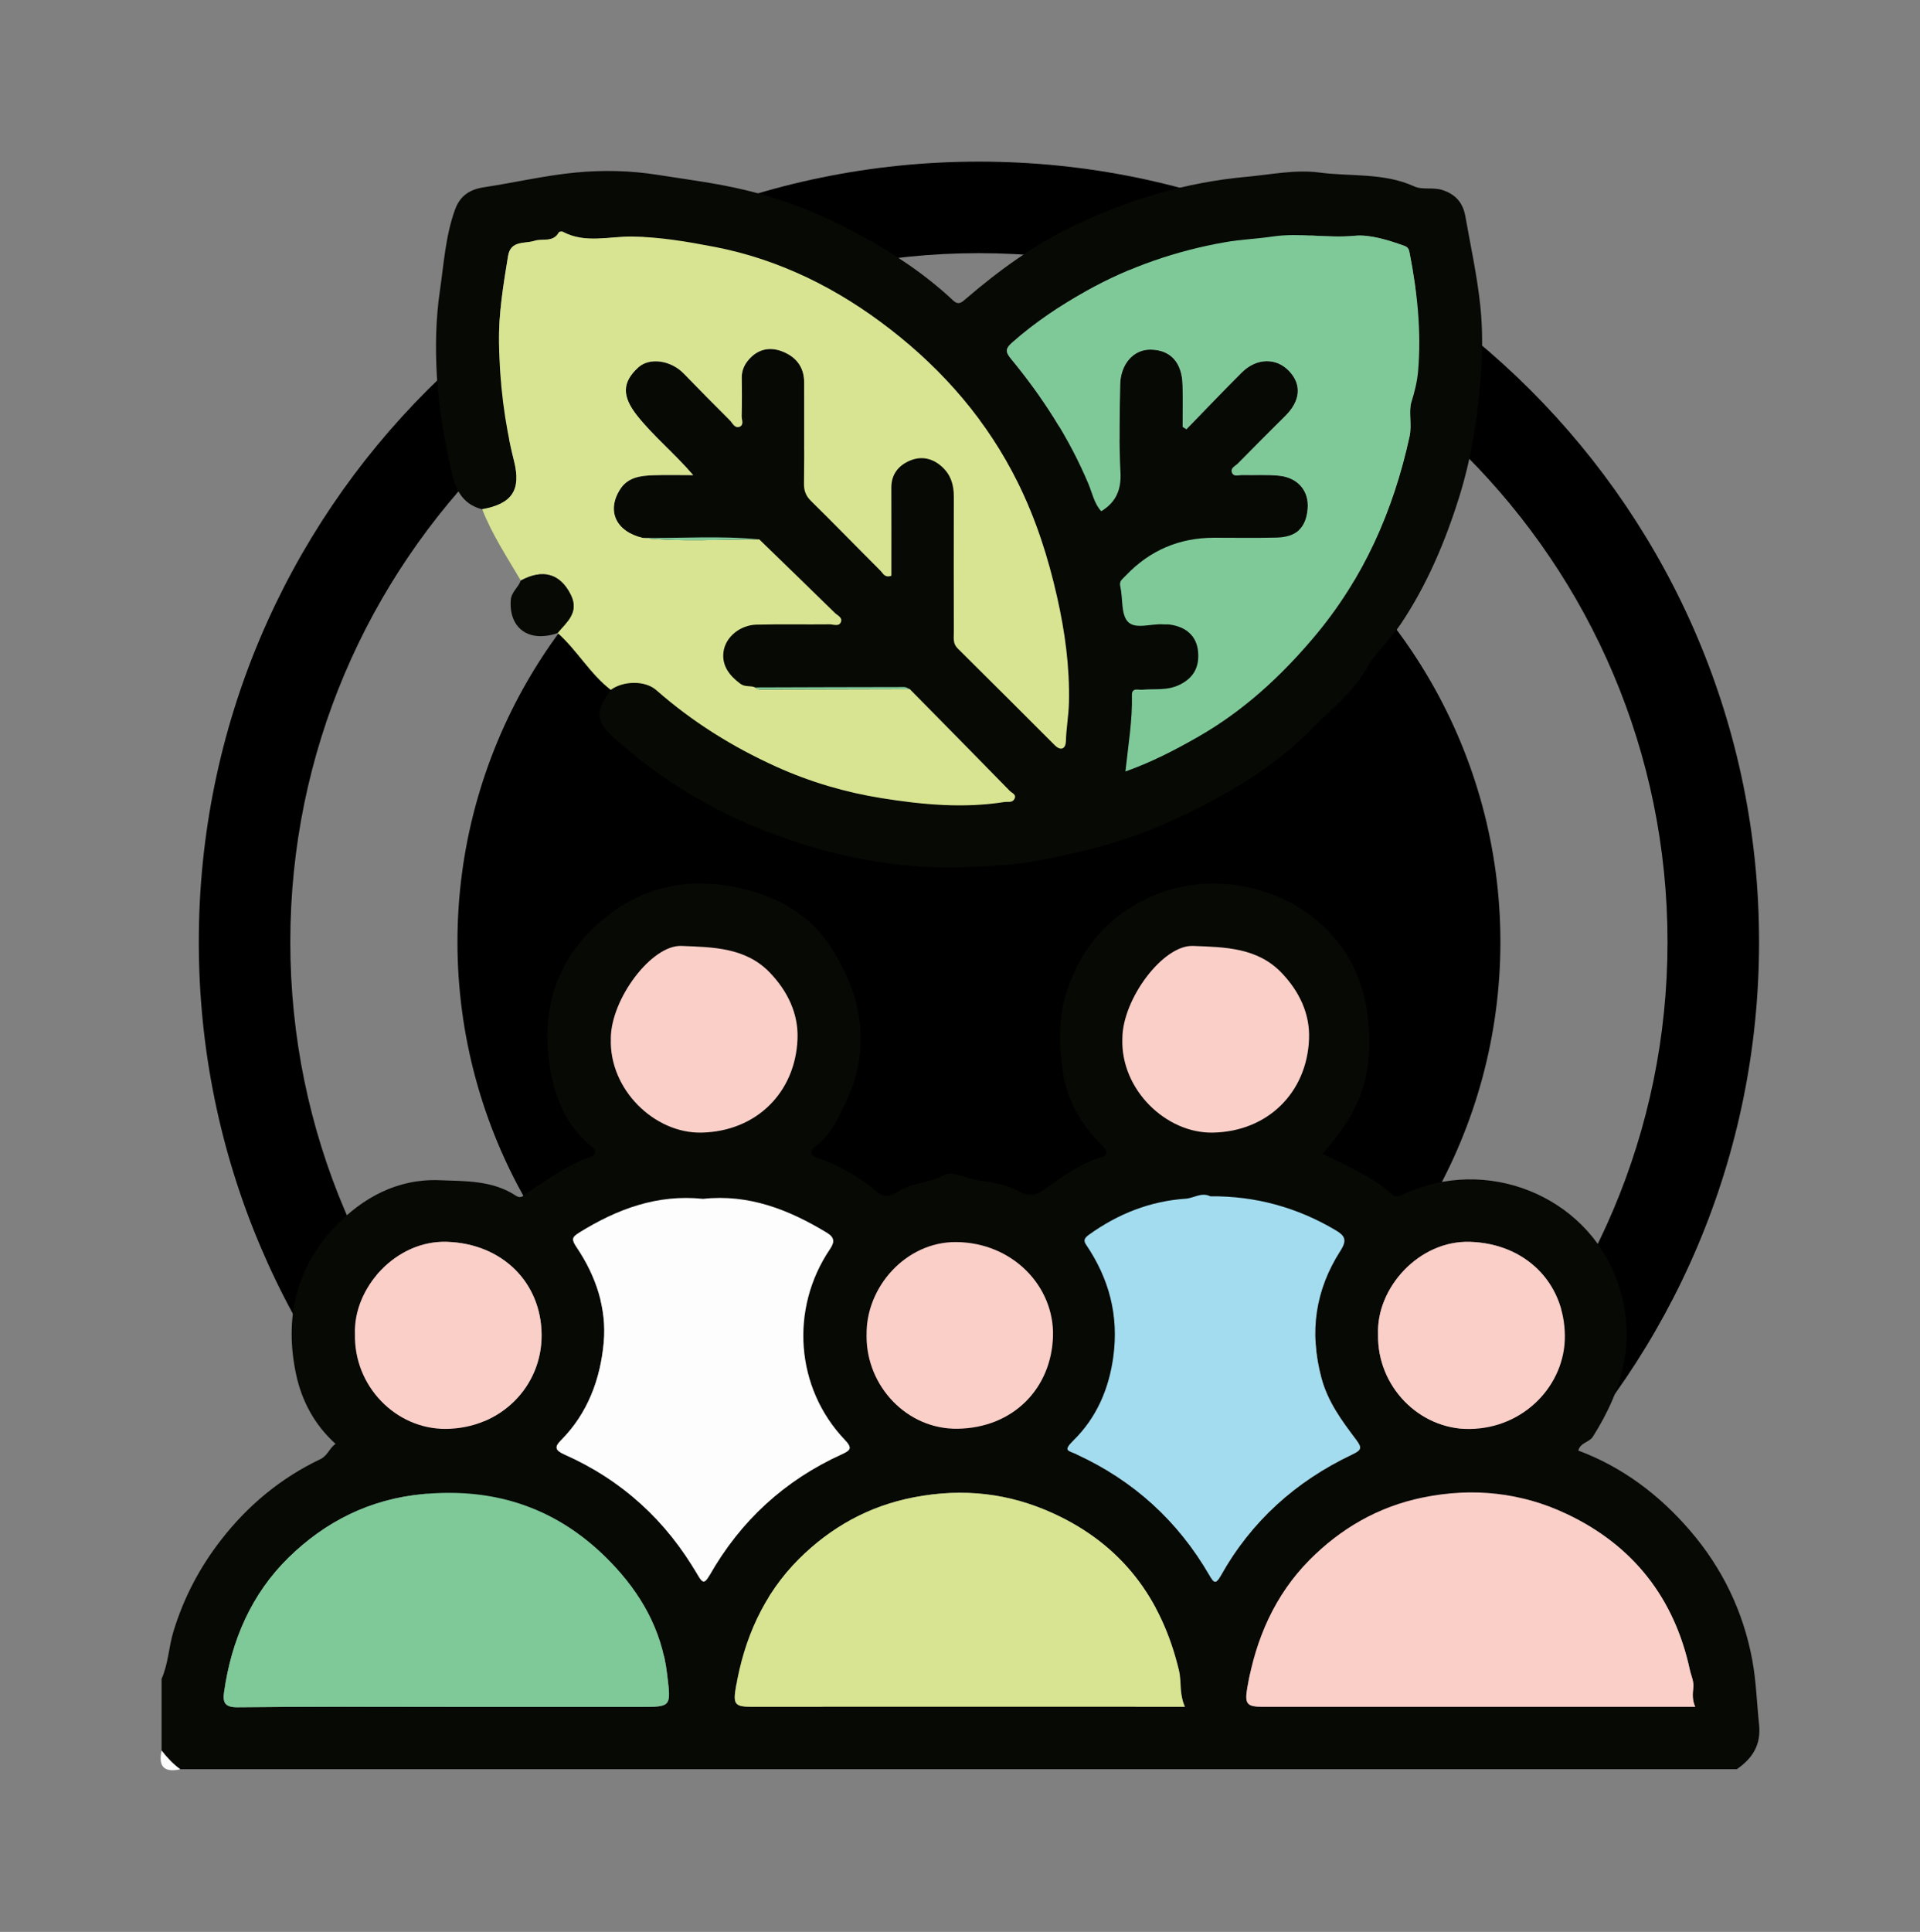<?xml version="1.0" encoding="UTF-8"?>
<svg xmlns="http://www.w3.org/2000/svg" id="Layer_1" data-name="Layer 1" viewBox="0 0 50 50.297">
  <rect x="0" y="0" width="50" height="50.297" fill="#808080" stroke="none"/>
  <defs>
    <style>
      .cls-1 {
        fill: #d8e491;
      }

      .cls-2 {
        fill: #070904;
      }

      .cls-3 {
        fill: #facfc8;
      }

      .cls-4 {
        fill: #7fc999;
      }

      .cls-5 {
        fill: #fdfdfd;
      }

      .cls-6 {
        fill: #a2dcee;
      }
    </style>
  </defs>
  <path d="m25.493,6.591c9.888,0,17.932,8.044,17.932,17.933s-8.044,17.932-17.932,17.932S7.56,34.412,7.56,24.524,15.605,6.591,25.493,6.591m0-2.383C14.273,4.208,5.177,13.303,5.177,24.524s9.096,20.316,20.316,20.316,20.316-9.096,20.316-20.316S36.713,4.208,25.493,4.208h0Z"></path>
  <circle cx="25.493" cy="24.524" r="13.58"></circle>
  <g>
    <path class="cls-2" d="m4.208,43.709c.176-.394.185-.83.311-1.241.27-.881.687-1.67,1.249-2.39.697-.893,1.548-1.599,2.573-2.087.19-.09.245-.299.398-.399-.55-.497-.88-1.118-1.028-1.811-.306-1.434-.017-2.753,1.003-3.833.727-.77,1.644-1.264,2.731-1.221.673.026,1.385.002,1.991.404.142.094.21-.023.294-.076.531-.335,1.025-.731,1.638-.927.131-.042.193-.156.045-.273-.707-.556-.994-1.362-1.111-2.184-.181-1.275.133-2.485,1.055-3.416,1.132-1.143,2.511-1.5,4.103-1.088.867.225,1.626.69,2.086,1.358.858,1.248,1.191,2.67.491,4.151-.207.437-.403.886-.82,1.187-.091.065-.159.206.063.281.577.194,1.105.491,1.564.89.227.198.436.053.581-.035.365-.222.799-.2,1.177-.414.194-.109.589.109.903.151.357.047.73.106,1.058.295.232.134.431.079.648-.076.457-.328.914-.657,1.467-.826.232-.071.116-.209.001-.326-.522-.526-.887-1.134-.998-1.881-.11-.739-.129-1.455.125-2.188.387-1.116,1.09-1.905,2.158-2.386,1.49-.671,3.307-.328,4.459.728.769.705,1.138,1.582,1.219,2.594.117,1.449-.298,2.365-1.205,3.371.639.308,1.292.585,1.828,1.066.068.061.152.044.269-.011,2.184-1.018,4.75.038,5.556,2.19.561,1.497.203,2.836-.609,4.119-.095.15-.323.147-.379.361,1.153.43,2.115,1.159,2.911,2.085.837.972,1.387,2.107,1.621,3.378.101.55.116,1.11.175,1.665.057.536-.171.885-.579,1.167H4.695c-.189-.136-.345-.305-.487-.487v-1.868Zm7.417.731c1.677,0,3.355,0,5.032,0,.841,0,.82.003.716-.861-.139-1.156-.691-2.106-1.472-2.914-1.33-1.373-2.954-1.947-4.882-1.766-1.389.131-2.544.716-3.501,1.651-.966.944-1.491,2.156-1.681,3.502-.038.269.014.4.352.397,1.812-.02,3.625-.01,5.438-.01Zm19.231-.003c-.15-.334-.081-.647-.153-.948-.448-1.876-1.494-3.268-3.259-4.08-1.162-.535-2.361-.671-3.637-.427-1.187.227-2.179.788-3.001,1.607-.917.914-1.433,2.076-1.646,3.362-.069.417-.019.486.41.486,3.624 0,7.247 0,10.871 0h.415Zm13.289-0c-.079-.177-.067-.338-.049-.492.02-.17-.057-.314-.09-.468-.406-1.879-1.485-3.246-3.213-4.061-1.187-.56-2.44-.695-3.749-.425-1.163.239-2.137.811-2.944,1.624-.902.909-1.404,2.06-1.619,3.329-.07.416-.017.494.401.494,3.628 0,7.257 0,10.885 0h.377Zm-12.624-13.29c-.234-.112-.424.048-.64.063-.927.065-1.765.395-2.521.939-.118.085-.148.149-.076.255.599.885.856,1.84.712,2.918-.114.847-.441,1.591-1.03,2.172-.294.29-.15.269.075.373,1.481.682,2.635,1.73,3.453,3.14.111.192.162.261.298.019.796-1.422,1.955-2.459,3.418-3.154.247-.117.268-.173.106-.389-.372-.494-.737-.981-.904-1.612-.317-1.192-.155-2.288.501-3.308.177-.276.112-.39-.122-.529-1.011-.6-2.105-.898-3.268-.886Zm-13.212.066c-1.19-.125-2.236.264-3.224.877-.205.127-.204.186-.062.398.496.738.779,1.581.699,2.463-.086.951-.413,1.845-1.116,2.55-.166.167-.156.258.089.366,1.502.666,2.659,1.726,3.479,3.148.121.211.178.22.3.006.81-1.425,1.96-2.483,3.453-3.16.218-.099.28-.159.079-.369-1.291-1.35-1.441-3.418-.393-4.967.131-.194.119-.31-.084-.433-.992-.601-2.035-1.008-3.22-.879Zm17.579,3.526c-.027,1.361,1.075,2.475,2.38,2.465,1.417-.011,2.5-1.146,2.485-2.435-.016-1.377-1.028-2.39-2.469-2.437-1.326-.043-2.444,1.196-2.396,2.407Zm-26.644-.008c-.031,1.368,1.071,2.479,2.362,2.472,1.428-.007,2.505-1.1,2.499-2.445-.006-1.364-1.022-2.38-2.467-2.426-1.326-.042-2.438,1.195-2.394,2.399Zm6.663-7.692c-.048,1.325,1.136,2.475,2.362,2.449,1.427-.031,2.445-1.042,2.5-2.439.026-.658-.258-1.243-.715-1.721-.632-.663-1.483-.667-2.305-.701-.782-.032-1.84,1.382-1.843,2.412Zm13.322 0c-.048,1.325,1.136,2.475,2.362,2.448,1.427-.031,2.445-1.042,2.5-2.439.026-.658-.258-1.243-.715-1.721-.632-.662-1.483-.667-2.305-.701-.782-.032-1.84,1.382-1.842,2.412Zm-6.661,7.731c-.01,1.327,1.06,2.448,2.371,2.429,1.447-.022,2.448-1.051,2.485-2.417.034-1.282-1.042-2.433-2.524-2.444-1.3-.01-2.358,1.168-2.331,2.433Z"></path>
    <path class="cls-5" d="m4.208,45.577c.142.183.298.352.487.487-.417.092-.579-.071-.487-.487Z"></path>
    <path class="cls-2" d="m12.557,13.259c-.653-.165-.754-.74-.862-1.255-.155-.732-.277-1.479-.319-2.225-.041-.733-.028-1.481.079-2.205.104-.706.146-1.431.394-2.115.134-.369.389-.529.762-.585.795-.12,1.582-.306,2.38-.382.706-.067,1.423-.053,2.133.06.763.12,1.527.215,2.283.396,1.045.251,2.027.646,2.963,1.155.88.479,1.717,1.031,2.453,1.721.142.133.227.044.338-.051.868-.745,1.795-1.416,2.827-1.907,1.412-.673,2.887-1.118,4.467-1.262.636-.058,1.28-.195,1.904-.112.821.109,1.677 0,2.467.36.22.1.494.015.744.098.348.115.53.341.59.681.138.777.308,1.552.39,2.336.065.616.058,1.247.011,1.866-.08,1.053-.245,2.097-.562,3.11-.366,1.17-.843,2.294-1.527,3.313-.262.391-.649.73-.869,1.123-.372.665-.954,1.095-1.455,1.61-.731.751-1.601,1.327-2.526,1.83-1.041.565-2.121,1.021-3.269,1.3-.74.179-1.481.351-2.251.406-.482.034-.962.063-1.443.061-1.613-.008-3.169-.353-4.663-.924-1.486-.568-2.835-1.397-4.023-2.464-.474-.426-.468-.693-.069-1.233.322-.235.891-.251,1.183.006.942.828,1.99,1.482,3.133,1.998.881.397,1.803.667,2.745.817,1.051.168,2.121.269,3.19.099.09-.014.2.025.257-.073.071-.122-.062-.161-.117-.217-.866-.886-1.736-1.767-2.605-2.65-.047-.019-.094-.055-.14-.055-1.297.001-2.594.006-3.89.01-.12-.054-.255-.001-.381-.094-.285-.211-.485-.472-.44-.828.05-.393.435-.701.86-.711.634-.016,1.269-.002,1.903-.008.099-.001.238.066.292-.053.057-.124-.089-.18-.158-.248-.651-.64-1.308-1.274-1.964-1.91-1.011-.102-2.025-.026-3.037-.04-.698-.167-.949-.71-.58-1.275.2-.306.527-.346.853-.357.327-.012.655-.003,1.042-.003-.502-.583-1.039-1.015-1.464-1.556-.385-.489-.396-.857.038-1.25.292-.264.845-.185,1.182.162.395.408.794.813,1.197,1.213.071.071.128.213.247.174.133-.044.059-.188.062-.285.01-.324.01-.65.003-.974-.004-.183.053-.335.169-.475.235-.283.544-.357.867-.237.358.133.591.395.59.812-.002.88.006,1.759-.005,2.639-.002.19.047.32.185.455.608.597,1.201,1.209,1.804,1.811.068.068.114.197.287.133,0-.759.002-1.526-.001-2.294-.002-.355.196-.585.493-.707.287-.118.572-.064.819.158.24.215.316.481.315.788-.002,1.177-.002,2.355 0,3.532 0.0.143-.029.287.098.413.847.837,1.687,1.68,2.529,2.521.17.169.287.079.292-.102.008-.336.07-.667.079-.999.024-.932-.103-1.852-.309-2.762-.232-1.028-.548-2.016-1.02-2.971-.796-1.608-1.937-2.919-3.33-3.999-1.352-1.048-2.871-1.814-4.573-2.141-.703-.135-1.407-.256-2.133-.268-.604-.01-1.232.187-1.817-.126-.025-.013-.091-.003-.102.016-.148.271-.422.151-.634.22-.249.081-.62-.02-.688.395-.122.749-.248,1.504-.237,2.258.015,1.034.138,2.065.392,3.076.192.765-.053,1.119-.829,1.259Zm18.242-2.144c.032.02.063.04.095.06.479-.492.953-.99,1.44-1.475.387-.386.905-.392,1.239-.034.329.352.291.771-.103,1.163-.412.411-.825.821-1.232,1.237-.068.07-.213.122-.15.252.048.099.17.047.259.049.324.009.652-.016.973.02.49.055.771.407.732.86-.042.496-.292.737-.814.75-.541.013-1.083.004-1.624.004q-1.357 0-2.293.977c-.028.029-.057.058-.086.086-.059.058-.086.109-.064.208.07.309.014.716.194.913.198.215.614.045.934.072.054.005.109-.003.162.005.421.06.702.294.736.715.029.357-.088.655-.473.847-.332.165-.654.101-.981.134-.106.01-.275-.062-.27.141.017.656-.096,1.302-.169,1.988.693-.247,1.304-.565,1.901-.907,1.167-.668,2.14-1.562,3.007-2.588,1.292-1.529,2.071-3.292,2.493-5.231.066-.304-.03-.646.046-.886.085-.269.153-.551.175-.814.087-1.023-.018-2.04-.215-3.047-.018-.093-.023-.17-.14-.212-.421-.152-.906-.301-1.291-.263-.72.071-1.427-.086-2.144.02-.406.06-.826.076-1.233.147-1.275.224-2.489.64-3.619,1.273-.685.384-1.339.818-1.93,1.343-.165.147-.184.231-.033.414.819.993,1.514,2.065,2.017,3.258.102.241.149.515.337.718.383-.236.524-.557.5-1.013-.04-.756-.02-1.516-.008-2.273.009-.55.35-.93.795-.924.519.007.819.335.832.925.008.363.002.726.002,1.09Z"></path>
    <path class="cls-1" d="m19.774,14.044c.655.636,1.312,1.27,1.964,1.91.069.068.215.124.158.248-.054.119-.193.052-.292.053-.634.007-1.269-.007-1.903.008-.425.011-.81.319-.86.711-.046.356.154.617.44.828.126.093.261.04.38.094.065.064.148.054.228.054,1.268-.003,2.535-.006,3.803-.009.869.882,1.74,1.764,2.605,2.65.056.057.188.095.117.217-.057.099-.167.059-.257.073-1.07.17-2.139.069-3.19-.099-.942-.15-1.864-.419-2.745-.817-1.143-.516-2.191-1.17-3.133-1.998-.293-.257-.861-.241-1.183-.006-.543-.417-.876-1.031-1.385-1.481.237-.289.573-.534.343-.997-.272-.547-.723-.684-1.303-.37-.356-.607-.747-1.195-1.004-1.856.776-.14,1.021-.494.829-1.259-.254-1.011-.376-2.041-.392-3.076-.011-.754.115-1.51.237-2.258.068-.415.439-.314.688-.395.212-.069.486.051.634-.22.01-.019.076-.03.102-.016.586.314,1.213.116,1.817.126.726.012,1.43.133,2.133.268,1.702.327,3.22,1.093,4.573,2.141,1.393,1.08,2.534,2.391,3.33,3.999.472.955.788,1.943,1.02,2.971.206.91.332,1.83.309,2.762-.008.331-.07.663-.079.999-.004.182-.122.272-.292.102-.842-.841-1.683-1.684-2.529-2.521-.127-.126-.098-.27-.098-.413-.002-1.177-.003-2.355-0-3.532.001-.307-.075-.573-.315-.788-.247-.221-.532-.275-.819-.158-.296.122-.494.352-.493.707.003.767.001,1.535.001,2.294-.173.063-.219-.065-.287-.133-.603-.602-1.196-1.214-1.804-1.811-.137-.135-.187-.265-.185-.455.011-.879.003-1.759.005-2.639.001-.417-.232-.679-.59-.812-.324-.12-.632-.046-.867.237-.116.14-.173.291-.169.475.007.325.007.65-.003.974-.003.097.071.241-.062.285-.119.039-.176-.103-.247-.174-.403-.4-.801-.805-1.197-1.213-.337-.348-.89-.427-1.182-.162-.433.392-.422.761-.038,1.25.426.541.962.972,1.464,1.556-.387,0-.715-.009-1.042.003-.326.012-.653.051-.853.357-.369.566-.119,1.109.579,1.275,1.011.111,2.025.036,3.038.04Z"></path>
    <path class="cls-2" d="m13.561,15.115c.58-.315,1.031-.177,1.303.37.23.463-.106.708-.343.997-.74.257-1.269-.118-1.22-.854.015-.218.197-.331.26-.513Z"></path>
    <path class="cls-4" d="m11.625,44.439c-1.813,0-3.625-.011-5.438.01-.337.004-.39-.128-.352-.397.19-1.345.715-2.558,1.681-3.502.958-.935,2.112-1.521,3.501-1.651,1.928-.181,3.553.393,4.882,1.766.782.807,1.334,1.758,1.472,2.914.103.863.125.861-.716.861-1.677,0-3.355,0-5.032,0Z"></path>
    <path class="cls-1" d="m30.856,44.436h-.415c-3.624,0-7.247 0-10.871-0-.429-0-.479-.069-.41-.486.213-1.286.728-2.448,1.646-3.362.822-.819,1.814-1.38,3.001-1.607,1.276-.244,2.476-.108,3.637.427,1.765.812,2.811,2.204,3.259,4.08.072.301.003.614.153.948Z"></path>
    <path class="cls-3" d="m44.145,44.436h-.377c-3.628,0-7.257 0-10.885-0-.418-0-.472-.078-.401-.494.215-1.269.717-2.419,1.619-3.329.807-.813,1.781-1.385,2.944-1.624,1.309-.269,2.562-.135,3.749.425,1.728.815,2.807,2.183,3.213,4.061.033.154.11.298.09.468-.018.154-.03.315.049.492Z"></path>
    <path class="cls-6" d="m31.52,31.146c1.163-.012,2.257.286,3.268.886.234.139.299.253.122.529-.656,1.02-.817,2.117-.501,3.308.168.631.532,1.118.904,1.612.163.216.142.272-.106.389-1.463.695-2.622,1.733-3.418,3.154-.136.243-.186.173-.298-.019-.819-1.41-1.972-2.459-3.453-3.14-.225-.104-.369-.083-.075-.373.589-.581.916-1.325,1.03-2.172.145-1.078-.112-2.033-.712-2.918-.072-.106-.041-.17.076-.255.757-.545,1.594-.875,2.521-.939.215-.015.405-.175.64-.063Z"></path>
    <path class="cls-5" d="m18.309,31.212c1.185-.129,2.228.278,3.22.879.204.123.215.24.084.433-1.048,1.549-.899,3.617.393,4.967.2.209.138.27-.079.369-1.494.677-2.644,1.735-3.453,3.16-.122.214-.179.205-.3-.006-.82-1.423-1.977-2.482-3.479-3.148-.245-.108-.255-.2-.089-.366.703-.705,1.03-1.6,1.116-2.55.08-.881-.203-1.725-.699-2.463-.143-.213-.144-.271.062-.398.988-.613,2.034-1.002,3.224-.877Z"></path>
    <path class="cls-3" d="m35.887,34.739c-.048-1.211,1.07-2.45,2.396-2.407,1.441.046,2.453,1.06,2.469,2.437.015,1.29-1.068,2.425-2.485,2.435-1.305.01-2.407-1.104-2.38-2.465Z"></path>
    <path class="cls-3" d="m9.243,34.73c-.044-1.204,1.068-2.441,2.394-2.399,1.445.046,2.461,1.062,2.467,2.426.006,1.345-1.071,2.438-2.499,2.445-1.291.007-2.393-1.104-2.362-2.472Z"></path>
    <path class="cls-3" d="m15.906,27.039c.003-1.03,1.061-2.444,1.843-2.412.822.034,1.673.038,2.305.701.456.478.741,1.062.715,1.721-.055,1.397-1.074,2.408-2.5,2.439-1.226.026-2.409-1.123-2.362-2.449Z"></path>
    <path class="cls-3" d="m29.228,27.039c.003-1.03,1.06-2.444,1.842-2.412.822.033,1.673.039,2.305.701.457.478.741,1.062.715,1.721-.055,1.397-1.074,2.409-2.5,2.439-1.226.026-2.41-1.123-2.362-2.448Z"></path>
    <path class="cls-3" d="m22.567,34.77c-.027-1.265,1.031-2.442,2.331-2.433,1.482.011,2.558,1.162,2.524,2.444-.036,1.366-1.037,2.396-2.485,2.417-1.311.02-2.381-1.102-2.371-2.429Z"></path>
    <path class="cls-4" d="m30.8,11.116c0-.363.007-.727-.002-1.09-.013-.59-.313-.917-.832-.925-.445-.006-.786.374-.795.924-.012.758-.032,1.517.008,2.273.024.457-.117.777-.5,1.013-.187-.203-.235-.477-.337-.718-.503-1.193-1.198-2.265-2.017-3.258-.151-.183-.132-.267.033-.414.591-.525,1.245-.959,1.93-1.343,1.13-.633,2.343-1.049,3.619-1.273.407-.071.827-.087,1.233-.147.716-.106,1.424.051,2.144-.02.385-.038.87.111,1.291.263.116.042.121.119.14.212.196,1.007.302,2.025.215,3.047-.022.263-.09.545-.175.814-.075.24.02.582-.046.886-.423,1.94-1.201,3.702-2.493,5.231-.867,1.027-1.84,1.92-3.007,2.588-.597.342-1.208.66-1.901.907.073-.686.185-1.332.169-1.988-.005-.203.164-.131.27-.141.327-.032.649.032.981-.134.385-.192.502-.49.473-.847-.034-.421-.316-.656-.736-.715-.053-.008-.108-0-.162-.005-.32-.028-.736.143-.934-.072-.18-.197-.124-.603-.194-.913-.022-.099.005-.15.064-.208.029-.029.058-.057.086-.086q.936-.977,2.293-.977c.541-0,1.083.009,1.624-.004.521-.013.771-.254.814-.75.039-.454-.242-.805-.732-.86-.321-.036-.649-.011-.973-.02-.088-.002-.211.049-.259-.049-.063-.13.082-.182.15-.252.407-.416.819-.826,1.232-1.237.394-.392.432-.811.103-1.163-.335-.358-.852-.352-1.239.034-.487.485-.96.983-1.44,1.475-.032-.02-.063-.04-.095-.06Z"></path>
    <path class="cls-4" d="m23.692,17.942c-1.268.003-2.535.007-3.803.009-.08 0-.163.01-.228-.054,1.297-.004,2.594-.009,3.891-.01.047-0.0.094.036.14.055Z"></path>
    <path class="cls-4" d="m19.774,14.044c-1.013-.003-2.027.072-3.038-.04,1.013.014,2.026-.062,3.038.04Z"></path>
  </g>
</svg>
